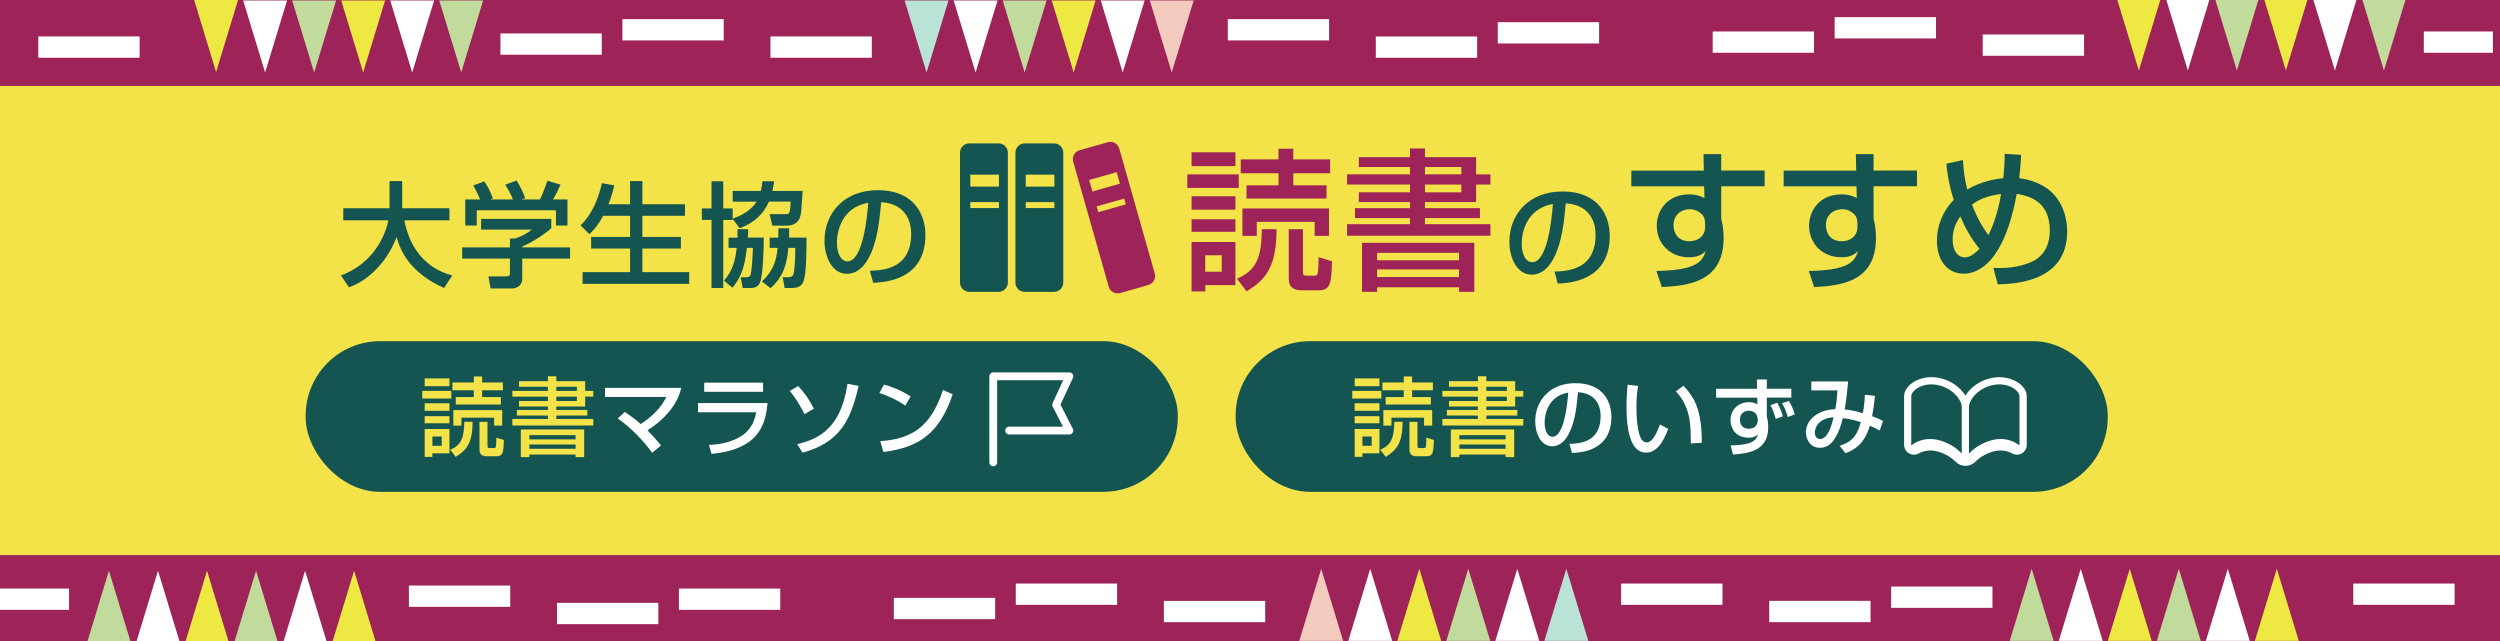 <?xml version="1.0" encoding="UTF-8"?>
<svg xmlns="http://www.w3.org/2000/svg" width="640" height="164.1" version="1.1" viewBox="0 0 640 164.1">
  <!-- Generator: Adobe Illustrator 29.1.0, SVG Export Plug-In . SVG Version: 2.1.0 Build 142)  -->
  <defs>
    <style>
      .st0 {
        fill: #f2cabe;
      }

      .st1 {
        fill: #f4e249;
      }

      .st2 {
        fill: none;
        stroke: #fff;
        stroke-linecap: round;
        stroke-linejoin: round;
        stroke-width: 2px;
      }

      .st3 {
        fill: #fff;
      }

      .st4 {
        fill: #9e2358;
      }

      .st5 {
        fill: #f3e348;
      }

      .st6 {
        fill: #c1db9c;
      }

      .st7 {
        fill: #ede842;
      }

      .st8 {
        fill: #155551;
      }

      .st9 {
        fill: #b9e3d7;
      }
    </style>
  </defs>
  <g id="_xFF3B_ブロック_xFF3D_背景">
    <rect id="Plan_UK" class="st5" x="0" width="640" height="164.1"/>
  </g>
  <g id="_xFF3B_ブロック_xFF3D_タイトル">
    <g>
      <rect id="_下地" data-name="下地" class="st8" x="316.32" y="87.34" width="223.26" height="38.57" rx="19.06" ry="19.06"/>
      <path id="_アイコン" data-name="アイコン" class="st3" d="M511.83,96.55c-.47,0-.96.04-1.43.11-3.42.51-5.95,2.53-7.23,4.59-.01.02-.03.02-.04,0-1.28-2.06-3.81-4.08-7.23-4.59-.47-.07-.96-.11-1.43-.11-3.74,0-7.02,2.28-7.02,4.88v12.46c0,1.38,1.12,2.51,2.51,2.51.22,0,.43-.03.64-.08.21-.05.41-.14.6-.24.81-.45,1.83-.76,2.98-.76.46,0,.93.05,1.4.15.89.2,1.76.51,2.56.93.86.44,1.65,1,2.33,1.65.05.05.1.1.15.15.67.68,1.58,1.06,2.54,1.06s1.86-.39,2.54-1.06c.05-.05.1-.1.15-.15.68-.65,1.47-1.21,2.33-1.65.81-.42,1.67-.73,2.56-.93.46-.1.93-.15,1.4-.15,1.13,0,2.14.3,2.94.74.36.2.75.32,1.15.34.74.03,1.41-.25,1.89-.73.45-.45.73-1.08.73-1.77v-12.46c0-2.6-3.28-4.88-7.02-4.88ZM502.22,116.06s-.03.04-.05.02c-.14-.15-.29-.3-.45-.45-1.56-1.49-3.61-2.57-5.78-3.05-.59-.13-1.2-.2-1.79-.2-1.71,0-3.37.54-4.67,1.51-.05.04-.1.08-.16.12-.02.01-.04,0-.04-.02v-12.56c0-1.21,2.06-3.03,5.17-3.03.38,0,.77.03,1.16.09,4.27.64,6.6,4.03,6.6,5.59v11.98h0ZM517,113.99s-.03.03-.04.02c-.05-.04-.1-.08-.16-.12-1.3-.97-2.96-1.51-4.67-1.51-.6,0-1.2.07-1.79.2-2.16.48-4.21,1.56-5.78,3.05-.16.15-.3.3-.45.45-.02.02-.05,0-.05-.02v-11.98c0-1.56,2.33-4.95,6.6-5.59.38-.06.77-.09,1.16-.09,3.11,0,5.17,1.82,5.17,3.03v12.56h0Z"/>
      <g>
        <path class="st1" d="M346.18,100.06h7.44v1.96h-7.44v-1.96ZM346.8,96.87h6.34v2h-6.34v-2ZM346.8,103.23h6.34v1.94h-6.34v-1.94ZM346.8,106.55h6.34v1.8h-6.34v-1.8ZM346.8,109.83h6.34v6.23h-4.36v.9h-1.98v-7.13ZM348.78,111.75v2.38h2.38v-2.38h-2.38ZM359.07,107.98c-.02,5.28-1.41,7.19-4.33,8.98l-1.39-1.83c2.66-1.14,3.56-2.84,3.59-7.15h2.13ZM366.82,99.91h-5.33v1.74h4.8v1.91h-11.55v-1.91h4.62v-1.74h-5.46v-2h5.46v-1.54h2.13v1.54h5.33v2ZM366.64,104.99v3.96h-2.07v-2.02h-8.36v2.02h-2.07v-3.96h12.5ZM367.08,112.63c-.11,3.34-.22,4.18-2.05,4.18h-2.29c-1.17,0-1.92-.4-1.92-1.69v-7.13h2.05v6.14c0,.57.18.57.62.57h.95c.62,0,.66,0,.7-2.66l1.94.59Z"/>
        <path class="st1" d="M370.95,97.58h7.39v-1.25h2.16v1.25h7.39v2.49h2.07v1.47h-2.07v2.53h-7.39v.88h7.94v1.43h-7.94v.88h9.46v1.67h-20.71v-1.67h9.09v-.88h-7.94v-1.43h7.94v-.88h-7.39v-1.41h7.39v-1.12h-9.09v-1.47h9.09v-1.06h-7.39v-1.43ZM371.41,109.94h16.22v7.08h-2.2v-.66h-11.84v.66h-2.18v-7.08ZM373.59,111.4v1.08h11.84v-1.08h-11.84ZM373.59,113.79v1.1h11.84v-1.1h-11.84ZM380.5,99.01v1.06h5.26v-1.06h-5.26ZM380.5,101.54v1.12h5.26v-1.12h-5.26Z"/>
        <path class="st3" d="M401.77,113.64c2.62-.11,7.99-.35,7.99-7.17,0-1.74-.59-5.74-5.79-6.07-.35,3.65-.73,7.59-2.4,10.74-.37.68-1.67,3.1-4.22,3.1-2.88,0-4.33-3.3-4.33-6.38,0-5.3,3.74-9.77,10.28-9.77,7.31,0,9.22,5.02,9.22,8.62,0,8.74-7.81,9.15-10.1,9.26l-.64-2.33ZM395.42,108.18c0,2.38.92,3.63,2.02,3.63,2.95,0,3.81-8.23,4.03-11.31-5.26.92-6.05,5.74-6.05,7.68Z"/>
        <path class="st3" d="M419.35,98.81c-.15.97-.42,2.62-.42,5.41,0,2.16.18,6.95,1.47,8.49.22.26.66.55,1.21.55,1.41,0,2.55-2.42,3.34-4.6l2.11,1.14c-1.5,4.09-3.34,6.07-5.68,6.07-4.16,0-5-6.27-5-11.82,0-2.46.2-4.53.29-5.57l2.66.31ZM432.86,113.51c-.07-4.14-.11-6.27-1.03-8.76-.84-2.29-1.91-3.65-2.82-4.55l1.96-1.45c2.75,2.97,4.69,5.96,4.69,14.61l-2.79.15Z"/>
        <path class="st3" d="M449.76,97.14h2.55v2.38h6.27v2.27h-6.27v4.84c0,.09.11.46.13.55.15.7.22,1.43.22,2.2,0,6.25-5.39,6.69-9.02,6.98l-.59-2.33c5.26-.11,6.51-1.12,7.02-2.86-.46.42-.99.88-2.42.88-3.67,0-4.64-2.84-4.64-4.51,0-2.71,2.05-4.58,4.75-4.58,1.01,0,1.61.26,2.13.53l-.04-1.69h-10.52v-2.27h10.47l-.04-2.38ZM449.98,107.37c0-.59-.33-2.22-2.29-2.22-.73,0-2.27.37-2.27,2.29,0,1.69,1.14,2.33,2.29,2.33,1.47,0,2.27-1.01,2.27-2.16v-.24ZM454.58,107.24c-.62-2.24-1.08-3.04-1.36-3.5l1.76-.64c.84,1.47,1.19,2.6,1.43,3.5l-1.83.64ZM457.68,106.77c-.46-1.72-1.19-3.06-1.47-3.54l1.74-.59c.29.48,1.06,1.76,1.5,3.43l-1.76.7Z"/>
        <path class="st3" d="M479.99,101.34c-.26,2.64-.46,3.72-.73,5.21,1.45.53,1.89.73,2.79,1.23l-.84,2.44c-.55-.31-1.61-.86-2.53-1.25-.95,3.21-2.53,5.7-6.25,7.06l-1.47-1.91c2.31-.75,4.27-1.76,5.41-6.05-1.12-.37-2.66-.79-4.6-1.03-.37,1.58-1.12,4.11-2.6,5.98-.97,1.21-2.16,1.61-3.3,1.61-2.62,0-3.56-2.38-3.56-3.96,0-3.08,2.97-5.79,7.53-5.92.33-1.76.4-2.75.55-4.8h-6.69v-2.29h9.42c-.04.35-.07.68-.37,3.63-.13,1.3-.37,2.68-.53,3.52,1.52.18,2.64.37,4.67.97.07-.31.42-2.29.53-4.71l2.58.26ZM464.61,110.76c0,1.12.62,1.63,1.34,1.63,2.05,0,3.04-3.83,3.45-5.57-4.14.26-4.8,2.93-4.8,3.94Z"/>
      </g>
    </g>
    <g id="_xFF3B_グループ_xFF3D_読書マラソン">
      <rect id="_下地1" data-name="下地" class="st8" x="78.25" y="87.34" width="223.26" height="38.57" rx="19.06" ry="19.06"/>
      <polyline id="_アイコン1" data-name="アイコン" class="st2" points="254.27 118.36 254.27 96.33 273.76 96.33 270.37 103.61 273.76 110.22 258.34 110.22"/>
      <g>
        <path class="st1" d="M108.1,100.06h7.44v1.96h-7.44v-1.96ZM108.72,96.87h6.34v2h-6.34v-2ZM108.72,103.23h6.34v1.94h-6.34v-1.94ZM108.72,106.55h6.34v1.8h-6.34v-1.8ZM108.72,109.83h6.34v6.23h-4.36v.9h-1.98v-7.13ZM110.7,111.75v2.38h2.38v-2.38h-2.38ZM120.99,107.98c-.02,5.28-1.41,7.19-4.33,8.98l-1.39-1.83c2.66-1.14,3.56-2.84,3.59-7.15h2.13ZM128.74,99.91h-5.32v1.74h4.8v1.91h-11.55v-1.91h4.62v-1.74h-5.46v-2h5.46v-1.54h2.13v1.54h5.32v2ZM128.56,104.99v3.96h-2.07v-2.02h-8.36v2.02h-2.07v-3.96h12.5ZM129,112.63c-.11,3.34-.22,4.18-2.05,4.18h-2.29c-1.17,0-1.91-.4-1.91-1.69v-7.13h2.05v6.14c0,.57.18.57.62.57h.95c.62,0,.66,0,.7-2.66l1.94.59Z"/>
        <path class="st1" d="M132.87,97.58h7.39v-1.25h2.16v1.25h7.39v2.49h2.07v1.47h-2.07v2.53h-7.39v.88h7.94v1.43h-7.94v.88h9.46v1.67h-20.71v-1.67h9.09v-.88h-7.94v-1.43h7.94v-.88h-7.39v-1.41h7.39v-1.12h-9.09v-1.47h9.09v-1.06h-7.39v-1.43ZM133.33,109.94h16.22v7.08h-2.2v-.66h-11.84v.66h-2.18v-7.08ZM135.51,111.4v1.08h11.84v-1.08h-11.84ZM135.51,113.79v1.1h11.84v-1.1h-11.84ZM142.42,99.01v1.06h5.26v-1.06h-5.26ZM142.42,101.54v1.12h5.26v-1.12h-5.26Z"/>
        <path class="st3" d="M166.95,115.91c-2.09-2.93-5.52-6.54-8.8-8.78l1.8-1.67c1.91,1.28,3.06,2.2,4.07,3.1,2.73-1.76,5.15-4.03,6.58-6.95h-15.71v-2.31h19.52c-.31,1.17-.97,3.81-3.78,6.84-1.17,1.28-2.84,2.73-4.88,4.03,1.61,1.61,2.73,2.97,3.48,3.85l-2.27,1.89Z"/>
        <path class="st3" d="M196.5,103.19c-.53,4.58-1.39,11.75-14.35,13l-.68-2.29c1.25-.04,4.93-.2,8.23-2.22,2.93-1.8,3.59-4.64,3.89-6.14h-14.9v-2.35h17.8ZM195.35,97.97v2.33h-15.07v-2.33h15.07Z"/>
        <path class="st3" d="M205.93,106.03c-.29-.62-1.76-3.65-3.76-5.94l2.16-1.28c1.78,1.96,2.66,3.19,4.03,5.81l-2.42,1.41ZM204.09,113.71c4.51-1.12,11.13-3.26,12.87-15.47l2.84.57c-1.96,8.56-4.64,14.43-14.35,17.07l-1.36-2.18Z"/>
        <path class="st3" d="M231.76,103.85c-1.65-1.21-4.38-2.55-6.65-3.23l1.19-2.16c1.94.55,3.85,1.19,6.82,3.01l-1.36,2.38ZM225.34,112.94c8.23-.59,13-3.76,16.06-13.11l2.49,1.12c-3.23,9.4-7.99,13.55-17.73,14.76l-.81-2.77Z"/>
      </g>
    </g>
    <path id="_書籍_xFF08_右_xFF09_" data-name="書籍_xFF08_右_xFF09_" class="st4" d="M283.61,36.4l-7.24,2.06c-1.25.36-1.98,1.66-1.63,2.92l9.09,32.01c.36,1.25,1.66,1.98,2.92,1.63l7.24-2.06c1.25-.36,1.98-1.66,1.63-2.92l-9.09-32.01c-.36-1.25-1.66-1.98-2.92-1.63ZM288.21,52.31l-7.05,2-.42-1.47,7.05-2,.42,1.47ZM286.71,47.02l-7.05,2-.84-2.95,7.05-2,.84,2.95Z"/>
    <path id="_書籍_xFF08_中_xFF09_" data-name="書籍_xFF08_中_xFF09_" class="st8" d="M269.84,36.71h-7.53c-1.3,0-2.36,1.06-2.36,2.36v33.28c0,1.3,1.06,2.36,2.36,2.36h7.53c1.3,0,2.36-1.06,2.36-2.36v-33.28c0-1.3-1.06-2.36-2.36-2.36ZM269.92,53.27h-7.33v-1.53h7.33v1.53ZM269.92,47.77h-7.33v-3.06h7.33v3.06Z"/>
    <path id="_書籍_xFF08_左_xFF09_" data-name="書籍_xFF08_左_xFF09_" class="st8" d="M255.65,36.71h-7.53c-1.3,0-2.36,1.06-2.36,2.36v33.28c0,1.3,1.06,2.36,2.36,2.36h7.53c1.3,0,2.36-1.06,2.36-2.36v-33.28c0-1.3-1.06-2.36-2.36-2.36ZM255.73,53.27h-7.33v-1.53h7.33v1.53ZM255.73,47.77h-7.33v-3.06h7.33v3.06Z"/>
    <g>
      <path class="st4" d="M303.95,44.64h13.18v3.47h-13.18v-3.47ZM305.04,38.98h11.23v3.55h-11.23v-3.55ZM305.04,50.25h11.23v3.43h-11.23v-3.43ZM305.04,56.14h11.23v3.2h-11.23v-3.2ZM305.04,61.95h11.23v11.04h-7.72v1.6h-3.51v-12.64ZM308.55,65.35v4.21h4.21v-4.21h-4.21ZM326.8,58.68c-.04,9.36-2.5,12.75-7.68,15.91l-2.46-3.24c4.72-2.03,6.32-5.03,6.36-12.68h3.78ZM340.53,44.36h-9.44v3.08h8.5v3.39h-20.48v-3.39h8.19v-3.08h-9.67v-3.55h9.67v-2.73h3.78v2.73h9.44v3.55ZM340.22,53.37v7.02h-3.67v-3.59h-14.82v3.59h-3.67v-7.02h22.15ZM341,66.91c-.2,5.93-.39,7.41-3.63,7.41h-4.06c-2.07,0-3.39-.7-3.39-3v-12.64h3.63v10.88c0,1.01.31,1.01,1.09,1.01h1.68c1.09,0,1.17,0,1.25-4.72l3.43,1.05Z"/>
      <path class="st4" d="M347.86,40.23h13.1v-2.22h3.82v2.22h13.1v4.41h3.67v2.61h-3.67v4.48h-13.1v1.56h14.08v2.54h-14.08v1.56h16.77v2.96h-36.7v-2.96h16.11v-1.56h-14.08v-2.54h14.08v-1.56h-13.1v-2.5h13.1v-1.99h-16.11v-2.61h16.11v-1.87h-13.1v-2.54ZM348.68,62.15h28.74v12.56h-3.9v-1.17h-20.98v1.17h-3.86v-12.56ZM352.54,64.72v1.91h20.98v-1.91h-20.98ZM352.54,68.97v1.95h20.98v-1.95h-20.98ZM364.79,42.76v1.87h9.32v-1.87h-9.32ZM364.79,47.25v1.99h9.32v-1.99h-9.32Z"/>
      <path class="st8" d="M397.94,69.53c3.45-.15,10.53-.46,10.53-9.46,0-2.29-.78-7.57-7.63-8.01-.46,4.81-.96,10.01-3.16,14.16-.49.9-2.2,4.09-5.57,4.09-3.8,0-5.71-4.35-5.71-8.41,0-6.99,4.93-12.88,13.55-12.88,9.63,0,12.15,6.61,12.15,11.37,0,11.52-10.3,12.07-13.31,12.21l-.84-3.07ZM389.56,62.34c0,3.13,1.22,4.79,2.67,4.79,3.89,0,5.02-10.85,5.31-14.91-6.93,1.22-7.98,7.57-7.98,10.12Z"/>
      <path class="st8" d="M436.11,39.45h4.52v4.21h11.12v4.02h-11.12v8.27c.27,1.13.62,2.65.62,4.95,0,11.35-9.05,12.21-15.83,12.6l-1.37-4.13c9.67-.2,11.7-2.07,12.6-5.07-.86.74-1.75,1.56-4.29,1.56-4.91,0-8.23-3.59-8.23-8.07,0-3.71,2.5-8.03,8.35-8.03,1.75,0,2.81.39,3.86.94l-.08-3h-18.64v-4.02h18.56l-.08-4.21ZM436.5,57.27c0-1.21-.27-1.83-.78-2.38-.86-.9-2.03-1.33-3.16-1.33-1.75,0-4.13,1.09-4.13,4.1,0,2.34,1.44,4.1,4.02,4.1,2.15,0,4.06-1.21,4.06-3.74v-.74Z"/>
      <path class="st8" d="M475.11,39.45h4.52v4.21h11.12v4.02h-11.12v8.27c.27,1.13.62,2.65.62,4.95,0,11.35-9.05,12.21-15.83,12.6l-1.37-4.13c9.67-.2,11.7-2.07,12.6-5.07-.86.74-1.75,1.56-4.29,1.56-4.91,0-8.23-3.59-8.23-8.07,0-3.71,2.5-8.03,8.35-8.03,1.75,0,2.81.39,3.86.94l-.08-3h-18.64v-4.02h18.56l-.08-4.21ZM475.5,57.27c0-1.21-.27-1.83-.78-2.38-.86-.9-2.03-1.33-3.16-1.33-1.75,0-4.13,1.09-4.13,4.1,0,2.34,1.44,4.1,4.02,4.1,2.15,0,4.06-1.21,4.06-3.74v-.74Z"/>
      <path class="st8" d="M517.42,39.64c-.08,1.25-.23,3.82-.51,5.97,1.29.19,4.33.62,7.22,2.69,4.21,3.08,5.07,8.03,5.07,10.96,0,13.03-13.65,13.42-17.79,13.53l-1.09-4.21c1.44.08,5.11.23,8.97-1.21,1.29-.51,5.46-2.07,5.46-8.39,0-7.88-5.97-8.93-8.46-9.36-3.24,17.75-9.95,20.44-13.61,20.44-4.06,0-6.83-3.31-6.83-8.46,0-3.32,1.17-7.22,4.33-10.45-.27-.74-1.44-4.17-1.91-9.24l4.25-.94c.08,1.48.23,4.1,1.09,7.53,3.67-2.03,6.63-2.61,9.24-2.89.19-1.76.35-3.86.35-6.24l4.21.27ZM501.82,55.4c-.66.97-1.95,2.89-1.95,5.97,0,2.73,1.29,4.52,3.16,4.52,1.44,0,2.85-1.29,3.71-2.22-2.07-2.5-3.63-5.3-4.91-8.27ZM509.04,60.2c1.75-3.43,2.85-8.07,3.24-10.53-2.69.35-4.95.9-7.45,2.69,1.52,4.06,3.2,6.47,4.21,7.84Z"/>
    </g>
    <g>
      <path class="st8" d="M87.3,70.52c8.66-3.29,11.4-10.61,12.13-14.11h-11.55v-3.09h11.84v-6.97h3.24v6.97h12.1v3.09h-11.55c1.2,6.21,4.67,12.04,12.25,14.11l-2.07,3.21c-8.84-3.94-11.17-9.56-12.16-13.03-2.01,5.31-6.3,10.73-12.19,12.86l-2.04-3.03Z"/>
      <path class="st8" d="M141.13,56.02v2.42c-1.66,1.49-5.13,3.73-7.44,4.67v.23h12.25v2.86h-12.25v5.22c0,2.1-2.1,2.42-2.39,2.42h-5.72l-.55-3.09h4.69c.82,0,.82-.41.82-.93v-3.62h-12.22v-2.86h12.22v-2.27h1.28c.99-.32,3-1.14,4.32-2.3h-12.98v-2.74h17.96ZM122.9,51.07c-.61-1.57-1.34-2.89-1.75-3.59l2.83-1.05c.79,1.11,1.69,2.83,2.19,4.37l-.67.26h5.83c-.73-1.69-1.28-2.68-1.98-3.76l2.89-1.11c.61.93,1.75,3.09,2.22,4.55l-.96.32h4.72c.35-.67.79-1.55,1.92-4.78l3.35.99c-.67,1.55-1.05,2.3-1.92,3.79h3.7v6.68h-2.95v-3.91h-20.27v3.91h-2.94v-6.68h3.79Z"/>
      <path class="st8" d="M154.39,55.26c-1.37,2.6-2.65,3.88-3.5,4.69l-2.27-2.25c1.17-1.17,3.88-3.94,5.48-10.82l3.15.58c-.26,1.11-.67,2.86-1.49,4.84h5.54v-5.95h3.15v5.95h10.91v2.94h-10.91v5.42h9.86v2.97h-9.86v6.04h11.98v3h-27.29v-3h12.16v-6.04h-9.97v-2.97h9.97v-5.42h-6.91Z"/>
      <path class="st8" d="M196.84,51.62c-1.34,3.09-3.67,5.42-7.49,6.82l-1.78-2.39v.26h-2.42v17.41h-3v-17.41h-2.48v-2.94h2.48v-6.97h3v6.97h2.42v2.6c3.47-1.2,5.31-3,6.12-4.35h-6.12v-2.74h7.2c.26-1.05.32-1.81.41-2.48h3c-.12.73-.2,1.52-.44,2.48h7.73c-.06.7-.26,4.08-.32,4.84-.15,1.52-.35,4.05-3.94,4.05h-3.5l-.67-2.95h3.7c1.11,0,1.31,0,1.49-.96.09-.52.17-1.69.17-2.25h-5.57ZM188.8,60.83c0-.88,0-1.34-.03-2.16h2.77c0,.64-.03,1.17-.09,2.16h4.08c0,2.19-.15,9.8-.99,11.52-.2.44-.67,1.37-2.25,1.37h-2.16l-.52-2.74h1.31c.44,0,1.02,0,1.25-.7.23-.76.5-4.08.58-6.82h-1.55c-.41,3.32-.82,6.71-3.7,10.21l-2.16-1.84c2.3-2.62,2.86-5.1,3.27-8.37h-2.1v-2.62h2.27ZM199.24,60.83c.03-1.31.03-1.72.03-2.39h2.77c0,.76,0,.93-.03,2.39h4.46c0,9.59-.58,10.82-.99,11.61-.5.99-1.55,1.28-2.6,1.28h-2.01l-.5-2.74h1.25c.67,0,1.22-.06,1.46-.7.41-1.17.47-3.94.52-6.82h-1.78c-.38,3.88-1.05,7.12-4.55,10.32l-2.22-1.72c2.94-2.74,3.7-5.39,4.02-8.6h-2.04v-2.62h2.19Z"/>
      <path class="st8" d="M222.68,69.32c3.47-.15,10.58-.47,10.58-9.51,0-2.3-.79-7.61-7.67-8.05-.47,4.84-.96,10.06-3.18,14.23-.5.9-2.22,4.11-5.6,4.11-3.82,0-5.74-4.37-5.74-8.46,0-7.03,4.96-12.95,13.62-12.95,9.68,0,12.22,6.65,12.22,11.43,0,11.58-10.35,12.13-13.38,12.28l-.85-3.09ZM214.25,62.09c0,3.15,1.22,4.81,2.68,4.81,3.91,0,5.04-10.91,5.34-14.99-6.97,1.22-8.02,7.61-8.02,10.18Z"/>
    </g>
  </g>
  <g id="_xFF3B_ブロック_xFF3D_枠">
    <rect id="_装飾下地_xFF08_下_xFF09_" data-name="装飾下地_xFF08_下_xFF09_" class="st4" x="0" y="142.1" width="640" height="22"/>
    <rect id="_装飾下地_xFF08_上_xFF09_" data-name="装飾下地_xFF08_上_xFF09_" class="st4" width="640" height="22"/>
    <g id="_xFF3B_ブロック_xFF3D_枠の装飾_xFF08_下_xFF09_">
      <polygon class="st7" points="582.87 145.61 577.25 164.06 588.49 164.06 582.87 145.61"/>
      <polygon class="st3" points="570.32 145.61 564.7 164.06 575.94 164.06 570.32 145.61"/>
      <polygon class="st6" points="557.77 145.61 552.15 164.06 563.39 164.06 557.77 145.61"/>
      <polygon class="st7" points="545.22 145.61 539.6 164.06 550.84 164.06 545.22 145.61"/>
      <polygon class="st3" points="532.67 145.61 527.05 164.06 538.29 164.06 532.67 145.61"/>
      <polygon class="st6" points="520.11 145.61 514.49 164.06 525.73 164.06 520.11 145.61"/>
      <rect class="st3" x="484.13" y="150.16" width="25.94" height="5.45"/>
      <rect class="st3" x="452.92" y="153.82" width="25.94" height="5.45"/>
      <rect class="st3" x="415.01" y="149.39" width="25.94" height="5.45"/>
      <rect class="st3" x="602.44" y="149.39" width="25.94" height="5.45"/>
      <polygon class="st9" points="400.98 145.61 395.36 164.06 406.61 164.06 400.98 145.61"/>
      <polygon class="st3" points="388.43 145.61 382.81 164.06 394.05 164.06 388.43 145.61"/>
      <polygon class="st6" points="375.88 145.61 370.26 164.06 381.5 164.06 375.88 145.61"/>
      <polygon class="st7" points="363.33 145.61 357.71 164.06 368.95 164.06 363.33 145.61"/>
      <polygon class="st3" points="350.78 145.61 345.16 164.06 356.4 164.06 350.78 145.61"/>
      <polygon class="st0" points="338.23 145.61 332.61 164.06 343.85 164.06 338.23 145.61"/>
      <rect class="st3" x="297.94" y="153.82" width="25.94" height="5.45" transform="translate(621.83 313.1) rotate(180)"/>
      <rect class="st3" x="260.03" y="149.39" width="25.94" height="5.45" transform="translate(546.01 304.23) rotate(180)"/>
      <rect class="st3" x="228.82" y="153.05" width="25.94" height="5.45" transform="translate(483.58 311.55) rotate(180)"/>
      <rect class="st3" x="173.8" y="150.67" width="25.94" height="5.45"/>
      <rect class="st3" x="142.59" y="154.33" width="25.94" height="5.45"/>
      <rect class="st3" x="104.68" y="149.9" width="25.94" height="5.45"/>
      <polygon class="st7" points="90.65 146.12 85.03 164.57 96.27 164.57 90.65 146.12"/>
      <polygon class="st3" points="78.1 146.12 72.48 164.57 83.72 164.57 78.1 146.12"/>
      <polygon class="st6" points="65.55 146.12 59.93 164.57 71.17 164.57 65.55 146.12"/>
      <polygon class="st7" points="53 146.12 47.38 164.57 58.62 164.57 53 146.12"/>
      <polygon class="st3" points="40.45 146.12 34.83 164.57 46.07 164.57 40.45 146.12"/>
      <polygon class="st6" points="27.89 146.12 22.27 164.57 33.51 164.57 27.89 146.12"/>
      <rect class="st3" y="150.67" width="17.68" height="5.45"/>
    </g>
    <g id="_xFF3B_ブロック_xFF3D_枠の装飾_xFF08_上_xFF09_">
      <polygon class="st7" points="55.32 18.45 60.94 0 49.7 0 55.32 18.45"/>
      <polygon class="st3" points="67.87 18.56 73.49 .12 62.25 .12 67.87 18.56"/>
      <polygon class="st6" points="80.42 18.56 86.04 .12 74.8 .12 80.42 18.56"/>
      <polygon class="st7" points="92.97 18.56 98.59 .12 87.35 .12 92.97 18.56"/>
      <polygon class="st3" points="105.52 18.56 111.14 .12 99.9 .12 105.52 18.56"/>
      <polygon class="st6" points="118.07 18.56 123.69 .12 112.45 .12 118.07 18.56"/>
      <rect class="st3" x="128.12" y="8.57" width="25.94" height="5.45" transform="translate(282.17 22.58) rotate(-180)"/>
      <rect class="st3" x="159.33" y="4.9" width="25.94" height="5.45" transform="translate(344.6 15.25) rotate(-180)"/>
      <rect class="st3" x="197.24" y="9.34" width="25.94" height="5.45" transform="translate(420.42 24.12) rotate(-180)"/>
      <rect class="st3" x="9.81" y="9.34" width="25.94" height="5.45" transform="translate(45.55 24.12) rotate(-180)"/>
      <polygon class="st9" points="237.2 18.56 242.82 .12 231.58 .12 237.2 18.56"/>
      <polygon class="st3" points="249.75 18.56 255.37 .12 244.13 .12 249.75 18.56"/>
      <polygon class="st6" points="262.31 18.56 267.93 .12 256.69 .12 262.31 18.56"/>
      <polygon class="st7" points="274.86 18.56 280.48 .12 269.24 .12 274.86 18.56"/>
      <polygon class="st3" points="287.41 18.56 293.03 .12 281.79 .12 287.41 18.56"/>
      <polygon class="st0" points="299.96 18.56 305.58 .12 294.34 .12 299.96 18.56"/>
      <rect class="st3" x="314.31" y="4.9" width="25.94" height="5.45"/>
      <rect class="st3" x="352.21" y="9.34" width="25.94" height="5.45"/>
      <rect class="st3" x="383.43" y="5.68" width="25.94" height="5.45"/>
      <rect class="st3" x="438.45" y="8.06" width="25.94" height="5.45" transform="translate(902.84 21.57) rotate(-180)"/>
      <rect class="st3" x="469.66" y="4.4" width="25.94" height="5.45" transform="translate(965.27 14.24) rotate(-180)"/>
      <rect class="st3" x="507.57" y="8.83" width="25.94" height="5.45" transform="translate(1041.09 23.11) rotate(-180)"/>
      <polygon class="st7" points="547.54 18.05 553.16 -.39 541.92 -.39 547.54 18.05"/>
      <polygon class="st3" points="560.09 18.05 565.71 -.39 554.47 -.39 560.09 18.05"/>
      <polygon class="st6" points="572.64 18.05 578.26 -.39 567.02 -.39 572.64 18.05"/>
      <polygon class="st7" points="585.19 18.05 590.81 -.39 579.57 -.39 585.19 18.05"/>
      <polygon class="st3" points="597.74 18.05 603.36 -.39 592.12 -.39 597.74 18.05"/>
      <polygon class="st6" points="610.29 18.05 615.91 -.39 604.67 -.39 610.29 18.05"/>
      <rect class="st3" x="620.51" y="8.06" width="17.68" height="5.45" transform="translate(1258.69 21.57) rotate(-180)"/>
    </g>
  </g>
</svg>